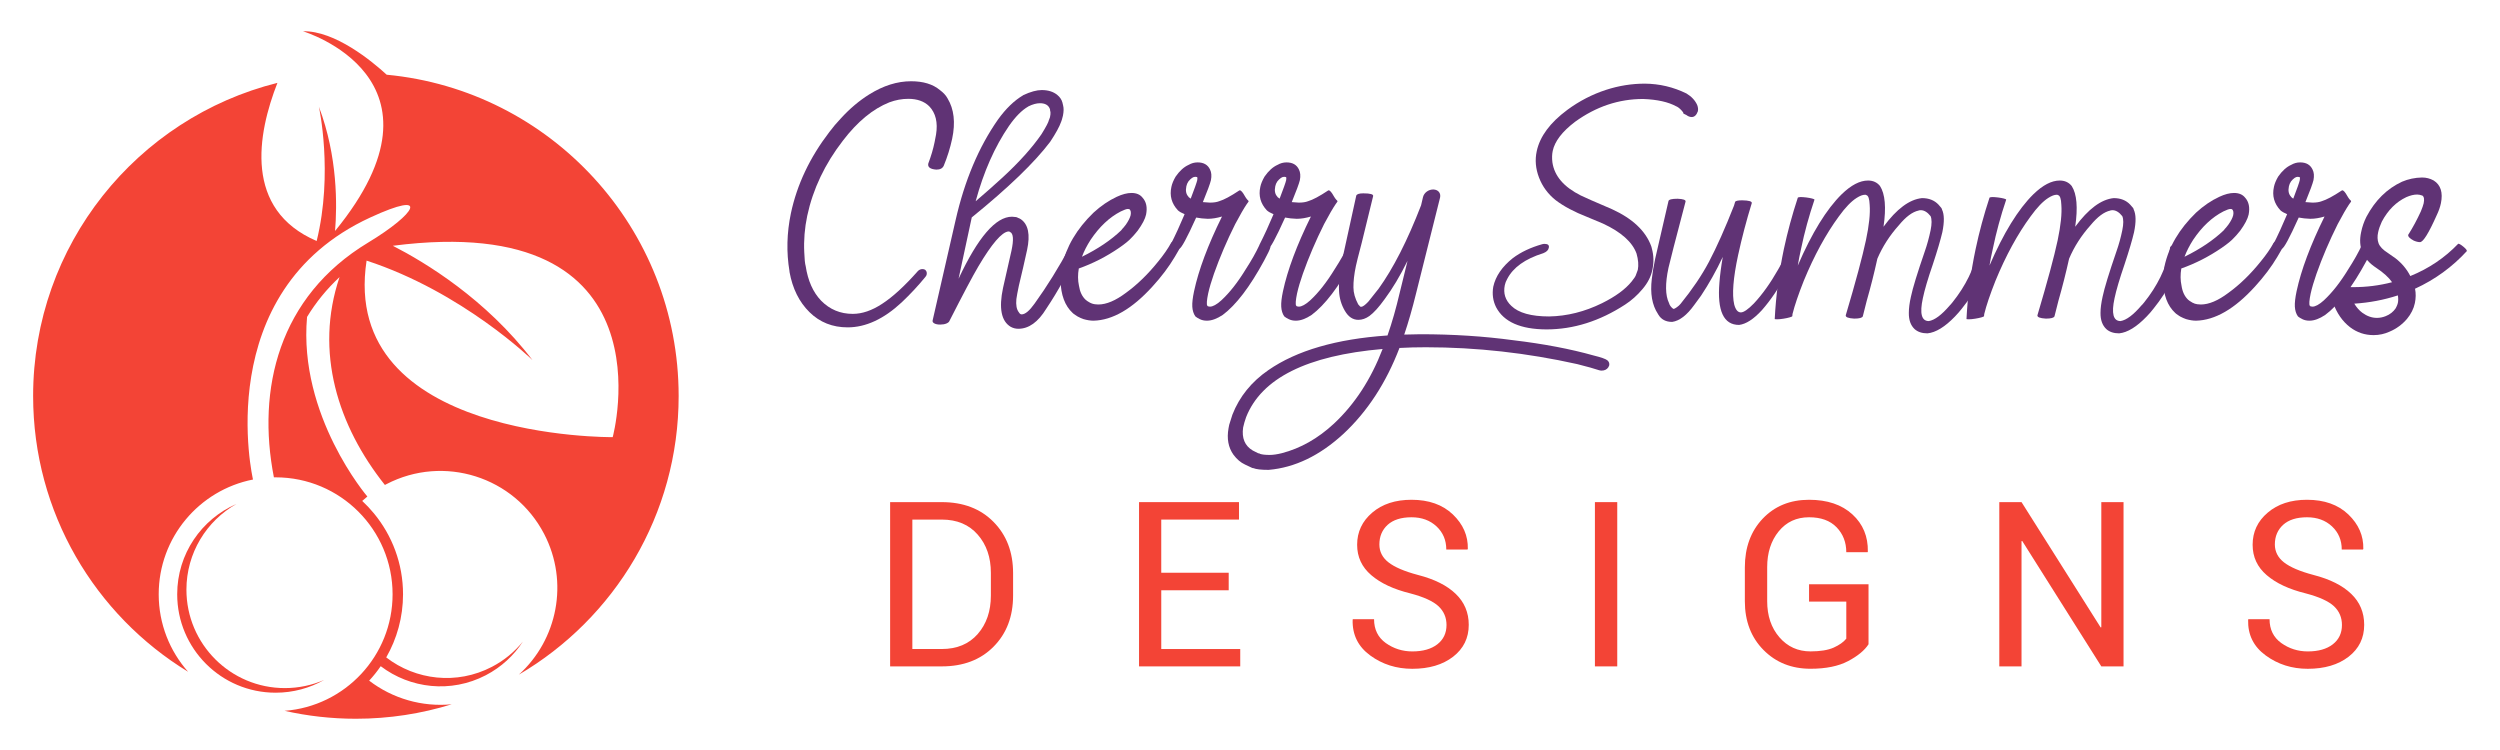 <?xml version="1.0" encoding="utf-8"?>
<!-- Generator: Adobe Illustrator 16.0.0, SVG Export Plug-In . SVG Version: 6.00 Build 0)  -->
<!DOCTYPE svg PUBLIC "-//W3C//DTD SVG 1.1//EN" "http://www.w3.org/Graphics/SVG/1.1/DTD/svg11.dtd">
<svg version="1.1" id="Calque_1" xmlns="http://www.w3.org/2000/svg" xmlns:xlink="http://www.w3.org/1999/xlink" x="0px" y="0px"
	 width="200px" height="60px" viewBox="0 0 200 60" enable-background="new 0 0 200 60" xml:space="preserve">
<g>
	<g>
		<g>
			<g>
				<path fill="#603375" d="M67.81,26.189c-1.208,0-2.226-0.404-3.05-1.216c-0.824-0.81-1.358-1.886-1.6-3.225
					c0-0.019,0-0.033,0-0.042c-0.255-1.518-0.218-3.064,0.111-4.638c0.487-2.296,1.512-4.465,3.078-6.508
					c0.271-0.365,0.581-0.731,0.927-1.097c0.712-0.778,1.467-1.413,2.263-1.91C70.665,6.851,71.778,6.5,72.886,6.5
					c0.973,0,1.743,0.234,2.304,0.703c0.281,0.207,0.486,0.43,0.618,0.675c0.515,0.852,0.638,1.925,0.366,3.217
					c-0.159,0.741-0.384,1.463-0.675,2.166c-0.095,0.206-0.291,0.309-0.589,0.309c-0.498-0.036-0.713-0.202-0.646-0.492
					c0.223-0.59,0.393-1.161,0.505-1.714l0.113-0.592c0.158-0.973-0.024-1.731-0.548-2.275c-0.404-0.394-0.961-0.591-1.673-0.591
					c-0.505,0-1.011,0.093-1.517,0.282c-1.314,0.523-2.551,1.545-3.711,3.063c-1.443,1.864-2.396,3.87-2.855,6.015
					c-0.207,0.984-0.285,1.96-0.237,2.925c0.02,0.533,0.056,0.898,0.113,1.097c0.179,1.171,0.59,2.094,1.236,2.767
					c0.693,0.704,1.537,1.055,2.53,1.055c0.749,0,1.532-0.266,2.347-0.802c0.853-0.552,1.807-1.428,2.866-2.626
					c0.104-0.104,0.225-0.156,0.366-0.156c0.085,0,0.155,0.02,0.211,0.056c0.111,0.094,0.154,0.217,0.126,0.366
					c-0.009,0.066-0.042,0.131-0.098,0.197c-0.572,0.703-1.205,1.382-1.897,2.038C70.707,25.52,69.264,26.189,67.81,26.189z"/>
				<path fill="#603375" d="M81.467,26.302c-0.216,0-0.416-0.051-0.605-0.153c-0.759-0.45-0.966-1.489-0.618-3.12
					c0.096-0.412,0.318-1.406,0.675-2.979c0.187-0.882,0.15-1.377-0.112-1.489c-0.02-0.03-0.066-0.043-0.141-0.043
					c-0.525,0.056-1.322,0.983-2.389,2.782c-0.47,0.797-1.241,2.253-2.319,4.372c-0.029,0.083-0.111,0.152-0.246,0.21
					c-0.136,0.056-0.302,0.085-0.499,0.085s-0.352-0.032-0.463-0.092c-0.113-0.061-0.16-0.138-0.141-0.233l1.841-8.037
					c0.721-3.167,1.852-5.848,3.388-8.039c0.627-0.871,1.296-1.52,2.008-1.94c0.011,0,0.015-0.004,0.015-0.015
					c0.581-0.27,1.073-0.406,1.475-0.406c0.516,0,0.933,0.13,1.251,0.394c0.207,0.168,0.343,0.37,0.407,0.604l0.056,0.24
					c0.056,0.206,0.052,0.477-0.015,0.814c-0.064,0.263-0.112,0.42-0.14,0.478c-0.14,0.401-0.436,0.942-0.884,1.615
					c-1.257,1.66-3.346,3.673-6.27,6.044l-1.055,4.906c1.548-3.31,2.972-4.963,4.274-4.963c0.272,0.011,0.425,0.039,0.463,0.086
					c0.085,0.027,0.164,0.064,0.238,0.111c0.6,0.412,0.77,1.232,0.506,2.46c-0.196,0.909-0.417,1.863-0.659,2.866
					c-0.104,0.497-0.17,0.854-0.198,1.069c-0.047,0.479,0.02,0.829,0.198,1.055c0.064,0.112,0.14,0.167,0.223,0.167
					c0.283,0,0.63-0.29,1.042-0.871c0.992-1.377,1.934-2.895,2.824-4.553c0.074-0.112,0.187-0.169,0.339-0.169
					c0.288,0.046,0.416,0.15,0.378,0.31l-0.028,0.056c-0.731,1.704-1.594,3.298-2.586,4.777
					C83.047,25.769,82.301,26.302,81.467,26.302z M78.053,16.098c0.739-0.627,1.462-1.264,2.163-1.91
					c1.33-1.227,2.365-2.381,3.107-3.458c0.366-0.589,0.561-0.965,0.589-1.124c0.011-0.027,0.019-0.052,0.029-0.07
					c0.017-0.066,0.036-0.117,0.056-0.153c0.038-0.17,0.051-0.302,0.042-0.396c-0.011-0.093-0.02-0.142-0.027-0.146
					c-0.011-0.004-0.013-0.021-0.009-0.049c0.007-0.027,0-0.051-0.013-0.07c-0.015-0.019-0.021-0.038-0.021-0.058
					c-0.124-0.271-0.381-0.406-0.773-0.406c-0.273,0-0.581,0.083-0.927,0.254c0,0.009-0.006,0.013-0.015,0.013
					c-0.506,0.291-1.016,0.806-1.533,1.547C79.579,11.737,78.69,13.748,78.053,16.098z"/>
				<path fill="#603375" d="M87.484,25.655c-0.244,0-0.51-0.042-0.801-0.125c-0.149-0.058-0.228-0.087-0.232-0.091
					c-0.004-0.007-0.044-0.023-0.118-0.059c-0.078-0.031-0.147-0.071-0.211-0.118c-0.065-0.047-0.136-0.094-0.213-0.141
					c-0.035-0.038-0.07-0.065-0.098-0.085c-0.618-0.572-0.941-1.438-0.969-2.6c0.008-0.412,0.046-0.788,0.113-1.124
					c0.335-1.564,1.179-2.998,2.529-4.302c0.591-0.542,1.209-0.964,1.855-1.265c0.44-0.205,0.833-0.308,1.18-0.308
					c0.395,0,0.689,0.125,0.886,0.378c0.3,0.33,0.394,0.778,0.281,1.35c-0.074,0.347-0.3,0.777-0.673,1.292
					c-0.246,0.301-0.409,0.489-0.494,0.563c-0.187,0.215-0.519,0.487-0.997,0.814c-1.012,0.694-2.085,1.243-3.218,1.645
					c-0.084,0.487-0.081,0.946,0.013,1.377c0.074,0.487,0.252,0.863,0.533,1.125c0.011,0,0.021,0.01,0.037,0.027
					c0.014,0.02,0.04,0.04,0.076,0.063c0.038,0.023,0.081,0.049,0.127,0.079c0.047,0.027,0.075,0.043,0.083,0.049
					c0.01,0.004,0.021,0.011,0.036,0.021c0.015,0.009,0.039,0.018,0.07,0.028c0.034,0.009,0.05,0.02,0.05,0.027
					c0.169,0.058,0.346,0.085,0.535,0.085c0.646,0,1.382-0.311,2.207-0.929c0.917-0.665,1.784-1.509,2.6-2.529
					c0.42-0.514,0.758-1.002,1.012-1.462c0.065-0.112,0.196-0.168,0.392-0.168c0.3,0.028,0.431,0.145,0.396,0.351
					c-0.03,0.141-0.189,0.446-0.479,0.914c-0.479,0.806-1.077,1.603-1.799,2.39C90.571,24.71,89.002,25.618,87.484,25.655z
					 M86.557,20.54c1.273-0.627,2.319-1.33,3.133-2.108c0.057-0.065,0.089-0.108,0.099-0.126c0.037-0.029,0.131-0.14,0.282-0.337
					c0.195-0.281,0.322-0.53,0.378-0.746c0.046-0.234,0.015-0.397-0.098-0.491l-0.128-0.015c-0.102,0-0.289,0.066-0.561,0.198
					c-0.91,0.467-1.715,1.228-2.417,2.275C86.955,19.641,86.725,20.089,86.557,20.54z"/>
				<path fill="#603375" d="M96.55,25.655c-0.214,0-0.403-0.042-0.57-0.125c-0.163-0.085-0.259-0.143-0.286-0.17
					c-0.028-0.028-0.052-0.047-0.071-0.056c-0.14-0.206-0.22-0.461-0.239-0.767c-0.018-0.305,0.03-0.719,0.142-1.243
					c0.365-1.705,1.109-3.696,2.234-5.973c-0.404,0.121-0.782,0.183-1.139,0.183c-0.328-0.011-0.637-0.042-0.927-0.1
					c-0.75,1.66-1.199,2.488-1.35,2.488c-0.103,0-0.214-0.02-0.337-0.057c-0.122-0.036-0.213-0.083-0.274-0.141
					c-0.06-0.056-0.085-0.103-0.076-0.14c0.374-0.74,0.746-1.546,1.111-2.417c-0.245-0.104-0.423-0.207-0.535-0.311
					c-0.506-0.542-0.679-1.171-0.52-1.883c0.047-0.233,0.157-0.506,0.337-0.814c0.318-0.459,0.664-0.773,1.041-0.941
					c0.224-0.131,0.463-0.197,0.716-0.197c0.487,0,0.82,0.191,0.998,0.576c0.112,0.226,0.135,0.505,0.07,0.844
					c-0.065,0.28-0.281,0.866-0.646,1.757c0.178,0.018,0.365,0.032,0.563,0.041c0.299,0,0.548-0.036,0.744-0.113
					c0.375-0.11,0.909-0.396,1.602-0.856l0.043-0.015c0.102,0,0.238,0.155,0.408,0.465c0.063,0.113,0.125,0.2,0.183,0.267
					c0.009,0,0.013,0.006,0.013,0.015c0.075,0.056,0.108,0.108,0.1,0.155l-0.1,0.14c-0.009,0.02-0.023,0.037-0.042,0.056
					c-0.235,0.347-0.543,0.882-0.927,1.603c-0.666,1.331-1.233,2.656-1.701,3.979c-0.206,0.589-0.361,1.114-0.463,1.573
					c-0.113,0.544-0.135,0.871-0.07,0.983c0.036,0,0.051,0.016,0.041,0.043l0.17,0.027c0.233,0,0.533-0.164,0.898-0.491
					c0.675-0.618,1.339-1.466,1.996-2.544c0.431-0.665,0.788-1.298,1.067-1.897c0.03-0.056,0.127-0.085,0.296-0.085
					c0.065,0,0.136,0.011,0.212,0.029c0.27,0.056,0.394,0.141,0.365,0.253c-0.029,0.141-0.197,0.496-0.506,1.067
					c-1.134,2.089-2.234,3.532-3.302,4.329C97.355,25.501,96.935,25.655,96.55,25.655z M95.258,15.888
					c0.309-0.806,0.482-1.297,0.521-1.475c0.027-0.151,0.02-0.232-0.021-0.247c-0.043-0.013-0.091-0.021-0.148-0.021
					c-0.16,0-0.337,0.123-0.535,0.366c-0.084,0.123-0.14,0.252-0.167,0.393c-0.076,0.357-0.02,0.634,0.167,0.829
					c0.009,0.039,0.029,0.058,0.057,0.058C95.16,15.828,95.202,15.86,95.258,15.888z"/>
				<path fill="#603375" d="M103.664,25.655c-0.214,0-0.403-0.042-0.568-0.125c-0.166-0.085-0.262-0.143-0.289-0.17
					c-0.028-0.028-0.051-0.047-0.071-0.056c-0.14-0.206-0.22-0.461-0.237-0.767c-0.02-0.305,0.028-0.719,0.14-1.243
					c0.366-1.705,1.109-3.696,2.234-5.973c-0.402,0.121-0.782,0.183-1.137,0.183c-0.329-0.011-0.638-0.042-0.928-0.1
					c-0.75,1.66-1.199,2.488-1.35,2.488c-0.102,0-0.214-0.02-0.335-0.057c-0.124-0.036-0.215-0.083-0.274-0.141
					c-0.062-0.056-0.087-0.103-0.079-0.14c0.377-0.74,0.747-1.546,1.112-2.417c-0.246-0.104-0.424-0.207-0.535-0.311
					c-0.506-0.542-0.679-1.171-0.52-1.883c0.047-0.233,0.159-0.506,0.336-0.814c0.318-0.459,0.665-0.773,1.041-0.941
					c0.226-0.131,0.463-0.197,0.716-0.197c0.487,0,0.821,0.191,0.998,0.576c0.112,0.226,0.135,0.505,0.072,0.844
					c-0.067,0.28-0.283,0.866-0.649,1.757c0.179,0.018,0.366,0.032,0.563,0.041c0.299,0,0.548-0.036,0.744-0.113
					c0.375-0.11,0.91-0.396,1.602-0.856l0.043-0.015c0.101,0,0.237,0.155,0.408,0.465c0.065,0.113,0.125,0.2,0.183,0.267
					c0.008,0,0.013,0.006,0.013,0.015c0.077,0.056,0.109,0.108,0.1,0.155l-0.1,0.14c-0.008,0.02-0.023,0.037-0.04,0.056
					c-0.237,0.347-0.545,0.882-0.929,1.603c-0.666,1.331-1.233,2.656-1.701,3.979c-0.207,0.589-0.361,1.114-0.463,1.573
					c-0.113,0.544-0.135,0.871-0.07,0.983c0.035,0,0.05,0.016,0.042,0.043l0.168,0.027c0.233,0,0.533-0.164,0.899-0.491
					c0.674-0.618,1.338-1.466,1.996-2.544c0.431-0.665,0.787-1.298,1.069-1.897c0.028-0.056,0.125-0.085,0.293-0.085
					c0.066,0,0.137,0.011,0.213,0.029c0.271,0.056,0.394,0.141,0.365,0.253c-0.03,0.141-0.198,0.496-0.505,1.067
					c-1.136,2.089-2.237,3.532-3.303,4.329C104.471,25.501,104.048,25.655,103.664,25.655z M102.371,15.888
					c0.311-0.806,0.483-1.297,0.522-1.475c0.026-0.151,0.02-0.232-0.022-0.247c-0.043-0.013-0.091-0.021-0.148-0.021
					c-0.16,0-0.337,0.123-0.535,0.366c-0.084,0.123-0.14,0.252-0.167,0.393c-0.076,0.357-0.02,0.634,0.167,0.829
					c0.009,0.039,0.028,0.058,0.058,0.058C102.273,15.828,102.316,15.86,102.371,15.888z"/>
				<path fill="#603375" d="M101.489,37.59c-0.591,0-0.999-0.047-1.224-0.14c-0.047,0-0.081-0.01-0.104-0.023
					c-0.024-0.013-0.208-0.102-0.557-0.262c-0.347-0.158-0.655-0.422-0.927-0.787c-0.413-0.579-0.543-1.288-0.394-2.121
					c0.028-0.109,0.047-0.204,0.055-0.281l0.254-0.802c0.562-1.441,1.523-2.631,2.881-3.567c2.258-1.564,5.435-2.489,9.528-2.77
					c0.366-1.05,0.689-2.185,0.972-3.402l0.631-2.571c-0.591,1.199-1.203,2.225-1.84,3.077c-0.459,0.638-0.864,1.084-1.21,1.337
					c-0.29,0.206-0.584,0.309-0.883,0.309c-0.443,0-0.802-0.24-1.084-0.726c-0.281-0.481-0.437-1.009-0.463-1.578
					c-0.037-0.695,0.057-1.571,0.28-2.63l1.097-5.003c0.046-0.121,0.233-0.183,0.563-0.183c0.561,0,0.825,0.075,0.787,0.225
					l-0.914,3.739c-0.272,1.031-0.425,1.643-0.463,1.841c-0.141,0.665-0.206,1.241-0.198,1.728c0,0.423,0.128,0.872,0.381,1.35
					c0.019,0.009,0.032,0.023,0.042,0.043c0.075,0.103,0.136,0.154,0.183,0.154c0.132,0,0.328-0.14,0.591-0.423
					c0.064-0.074,0.336-0.416,0.814-1.024c1.171-1.622,2.306-3.847,3.4-6.676l0.155-0.661c0.047-0.178,0.149-0.322,0.302-0.436
					c0.155-0.112,0.332-0.17,0.527-0.17c0.197,0.011,0.345,0.077,0.445,0.198c0.096,0.121,0.127,0.271,0.091,0.45l-1.926,7.688
					c-0.291,1.189-0.606,2.28-0.941,3.273l1.292-0.028c2.603,0,5.082,0.16,7.434,0.479c2.427,0.29,4.566,0.698,6.425,1.221
					c0.608,0.149,0.976,0.279,1.103,0.389c0.124,0.106,0.172,0.24,0.146,0.398c-0.022,0.046-0.042,0.098-0.072,0.157
					c-0.119,0.179-0.303,0.267-0.548,0.267c-0.072,0-0.148-0.017-0.226-0.042c-0.296-0.105-0.871-0.264-1.714-0.479
					c-4.027-0.897-8.066-1.348-12.113-1.348c-0.723,0-1.425,0.017-2.108,0.056c-1.069,2.792-2.563,5.082-4.482,6.871
					C105.583,36.45,103.587,37.411,101.489,37.59z M101.572,36.395c0.272,0,0.596-0.047,0.972-0.14
					c1.498-0.388,2.89-1.175,4.171-2.363c1.66-1.548,2.957-3.536,3.894-5.973c-6.053,0.523-9.692,2.343-10.92,5.454
					c-0.102,0.288-0.183,0.566-0.239,0.828c-0.122,0.85,0.137,1.467,0.772,1.841l0.422,0.213c0.028,0,0.056,0.006,0.083,0.019
					c0.03,0.015,0.051,0.021,0.064,0.021c0.014,0,0.02,0.008,0.02,0.017C100.973,36.364,101.226,36.395,101.572,36.395z"/>
				<path fill="#603375" d="M123.711,26.353c-2.066-0.009-3.406-0.601-4.021-1.772c-0.254-0.505-0.328-1.053-0.229-1.643
					c0.186-0.844,0.709-1.606,1.568-2.29c0.641-0.481,1.426-0.852,2.354-1.114c0.06-0.017,0.118-0.024,0.178-0.024
					c0.277,0,0.391,0.106,0.342,0.315c-0.033,0.186-0.181,0.329-0.444,0.432c-1.45,0.453-2.412,1.141-2.883,2.063
					c-0.093,0.16-0.156,0.323-0.191,0.491c-0.136,0.649,0.038,1.202,0.52,1.658c0.581,0.564,1.59,0.847,3.024,0.847
					c1.433-0.025,2.846-0.378,4.236-1.062c1.073-0.531,1.86-1.108,2.367-1.733c0.208-0.254,0.327-0.438,0.355-0.558
					c0.008-0.007,0.054-0.134,0.139-0.378c0.072-0.373,0.038-0.807-0.104-1.304c-0.336-0.919-1.228-1.717-2.681-2.393l-1.268-0.531
					c-1.033-0.403-1.875-0.851-2.516-1.34c-0.615-0.488-1.059-1.091-1.333-1.804c-0.274-0.711-0.337-1.418-0.185-2.118
					c0.254-1.182,1.067-2.282,2.444-3.302c0.961-0.709,1.995-1.243,3.107-1.606c1.012-0.328,2.048-0.495,3.101-0.495
					c1.162,0.01,2.275,0.271,3.325,0.786c0.405,0.244,0.695,0.554,0.861,0.924c0.07,0.186,0.086,0.353,0.051,0.506
					c-0.108,0.303-0.275,0.456-0.491,0.456c-0.146,0-0.288-0.057-0.433-0.165c-0.107-0.06-0.172-0.089-0.183-0.089
					s-0.017-0.003-0.017-0.014h-0.027c-0.009-0.017-0.012-0.036-0.012-0.063c-0.017-0.024-0.027-0.046-0.027-0.062
					c-0.158-0.202-0.313-0.346-0.467-0.431c-0.008,0-0.017-0.003-0.022-0.014c-0.013-0.008-0.024-0.012-0.039-0.012
					c-0.642-0.355-1.527-0.552-2.658-0.595c-1.95,0-3.76,0.606-5.44,1.82c-1.034,0.784-1.633,1.564-1.796,2.341
					c-0.058,0.278-0.065,0.584-0.023,0.912c0.158,1.087,0.916,1.97,2.264,2.644c0.27,0.136,1.104,0.502,2.506,1.101
					c1.641,0.751,2.688,1.738,3.136,2.96c0.015,0.043,0.029,0.081,0.033,0.114c0.003,0.034,0.01,0.06,0.018,0.077
					c0.15,0.548,0.165,1.116,0.037,1.707c-0.106,0.531-0.372,1.045-0.789,1.536c-0.417,0.495-0.878,0.906-1.383,1.234
					C127.978,25.691,125.878,26.353,123.711,26.353z"/>
				<path fill="#603375" d="M139.127,25.994c-1.238,0-1.76-1.125-1.573-3.374c0.046-0.618,0.136-1.307,0.268-2.065
					c-0.535,1.133-1.118,2.168-1.742,3.105c-0.225,0.318-0.404,0.563-0.536,0.731c-0.591,0.824-1.182,1.279-1.772,1.362
					c-0.506,0-0.876-0.196-1.109-0.589c-0.009-0.02-0.018-0.034-0.024-0.043c-0.473-0.712-0.635-1.649-0.494-2.812
					c0.046-0.431,0.136-0.965,0.268-1.603c0.055-0.215,0.412-1.756,1.066-4.623c0.03-0.121,0.272-0.183,0.731-0.183
					c0.451,0.019,0.659,0.094,0.635,0.226c-0.81,3.073-1.264,4.84-1.366,5.298c-0.271,1.265-0.259,2.206,0.043,2.825
					c0.047,0.168,0.152,0.318,0.323,0.448l0.056,0.015c0.037,0,0.12-0.044,0.248-0.134c0.124-0.089,0.228-0.18,0.3-0.274
					c0.927-1.143,1.683-2.257,2.261-3.345c0.63-1.198,1.302-2.702,2.011-4.51c0.03-0.104,0.06-0.2,0.085-0.289
					c0.03-0.09,0.222-0.134,0.579-0.134c0.53,0.01,0.786,0.085,0.757,0.225c-0.431,1.397-0.796,2.788-1.097,4.175
					c-0.392,1.827-0.494,3.139-0.308,3.936c0.111,0.421,0.29,0.631,0.532,0.631c0.226,0,0.574-0.237,1.042-0.716
					c0.675-0.721,1.322-1.626,1.938-2.712c0.386-0.656,0.704-1.312,0.955-1.968c0.039-0.085,0.162-0.128,0.366-0.128
					c0.255,0.02,0.365,0.086,0.336,0.198c-0.204,0.646-0.515,1.364-0.927,2.15c-0.654,1.209-1.331,2.206-2.023,2.992
					C140.291,25.534,139.679,25.928,139.127,25.994z"/>
				<path fill="#603375" d="M154.197,26.668c-0.433,0-0.773-0.113-1.027-0.339c-0.319-0.299-0.472-0.734-0.463-1.305
					c0-0.365,0.055-0.797,0.169-1.295c0.14-0.673,0.509-1.883,1.11-3.625c0.187-0.533,0.339-1.097,0.463-1.686
					c0.102-0.508,0.102-0.882,0-1.125c-0.252-0.318-0.516-0.478-0.788-0.478l-0.14,0.013l-0.029,0.015
					c-0.498,0.103-1.025,0.498-1.586,1.18c-0.731,0.816-1.305,1.706-1.717,2.672c-0.251,1.144-0.536,2.271-0.855,3.386l-0.309,1.224
					c-0.048,0.121-0.276,0.184-0.69,0.184c-0.479-0.028-0.7-0.117-0.674-0.269c0.798-2.688,1.334-4.688,1.614-6.002
					c0.256-1.198,0.354-2.145,0.298-2.837c-0.021-0.479-0.106-0.736-0.268-0.773c-0.018-0.02-0.051-0.028-0.099-0.028
					c-0.187,0-0.411,0.083-0.675,0.253c-0.43,0.272-0.906,0.764-1.42,1.476c-1.038,1.415-1.977,3.135-2.81,5.158
					c-0.43,1.086-0.731,1.972-0.901,2.656l-0.013,0.168c-0.009,0.027-0.081,0.062-0.213,0.098c-0.128,0.038-0.295,0.074-0.495,0.106
					c-0.204,0.032-0.368,0.049-0.5,0.049c-0.131,0-0.2-0.009-0.2-0.027c0.094-1.864,0.342-3.729,0.731-5.594
					c0.293-1.369,0.663-2.735,1.113-4.104c0.009-0.027,0.077-0.046,0.209-0.056c0.133,0,0.289,0.012,0.48,0.034
					c0.187,0.024,0.34,0.054,0.463,0.086c0.119,0.031,0.183,0.063,0.183,0.091c-0.44,1.303-0.799,2.609-1.071,3.921
					c-0.102,0.449-0.189,0.899-0.264,1.35c1.123-2.605,2.296-4.507,3.512-5.706c0.753-0.73,1.453-1.097,2.108-1.097
					c0.404,0,0.722,0.146,0.956,0.436c0.412,0.638,0.507,1.724,0.282,3.261c1.048-1.424,2.073-2.188,3.077-2.291
					c0.552,0,0.993,0.174,1.321,0.521c0.196,0.206,0.289,0.337,0.281,0.393c0.188,0.386,0.195,0.989,0.028,1.813
					c-0.152,0.638-0.403,1.494-0.76,2.571c-0.404,1.171-0.668,2.076-0.8,2.714c-0.264,1.218-0.106,1.825,0.477,1.825
					c0.468-0.074,1.032-0.495,1.688-1.264c0.025-0.019,0.05-0.042,0.068-0.07c0.021-0.028,0.066-0.085,0.14-0.168
					c1.05-1.312,1.731-2.699,2.04-4.161l0.026-0.224c0.021-0.066,0.087-0.13,0.205-0.19c0.115-0.061,0.262-0.092,0.428-0.092
					c0.106,0,0.2,0.021,0.281,0.064c0.085,0.042,0.122,0.104,0.114,0.182c-0.009,0.081-0.025,0.157-0.043,0.232
					c-0.348,1.657-1.114,3.224-2.304,4.694c-0.152,0.196-0.335,0.408-0.549,0.631C155.596,26.153,154.861,26.602,154.197,26.668z"/>
				<path fill="#603375" d="M169.532,26.668c-0.43,0-0.773-0.113-1.023-0.339c-0.319-0.299-0.477-0.734-0.468-1.305
					c0-0.365,0.059-0.797,0.169-1.295c0.14-0.673,0.51-1.883,1.109-3.625c0.188-0.533,0.345-1.097,0.465-1.686
					c0.104-0.508,0.104-0.882,0-1.125c-0.252-0.318-0.516-0.478-0.788-0.478l-0.14,0.013l-0.025,0.015
					c-0.498,0.103-1.029,0.498-1.591,1.18c-0.73,0.816-1.301,1.706-1.712,2.672c-0.255,1.144-0.54,2.271-0.859,3.386l-0.31,1.224
					c-0.048,0.121-0.276,0.184-0.689,0.184c-0.476-0.028-0.701-0.117-0.675-0.269c0.799-2.688,1.339-4.688,1.619-6.002
					c0.25-1.198,0.349-2.145,0.293-2.837c-0.017-0.479-0.106-0.736-0.267-0.773c-0.018-0.02-0.053-0.028-0.099-0.028
					c-0.188,0-0.413,0.083-0.676,0.253c-0.43,0.272-0.901,0.764-1.415,1.476c-1.042,1.415-1.981,3.135-2.814,5.158
					c-0.43,1.086-0.73,1.972-0.897,2.656l-0.017,0.168c-0.008,0.027-0.076,0.062-0.209,0.098c-0.131,0.038-0.298,0.074-0.499,0.106
					c-0.203,0.032-0.367,0.049-0.5,0.049c-0.13,0-0.195-0.009-0.195-0.027c0.094-1.864,0.336-3.729,0.731-5.594
					c0.289-1.369,0.658-2.735,1.109-4.104c0.008-0.027,0.08-0.046,0.209-0.056c0.132,0,0.294,0.012,0.479,0.034
					c0.188,0.024,0.341,0.054,0.464,0.086c0.123,0.031,0.183,0.063,0.183,0.091c-0.441,1.303-0.795,2.609-1.067,3.921
					c-0.105,0.449-0.194,0.899-0.268,1.35c1.123-2.605,2.295-4.507,3.512-5.706c0.752-0.73,1.453-1.097,2.108-1.097
					c0.403,0,0.722,0.146,0.956,0.436c0.412,0.638,0.505,1.724,0.281,3.261c1.049-1.424,2.078-2.188,3.077-2.291
					c0.553,0,0.994,0.174,1.321,0.521c0.201,0.206,0.293,0.337,0.282,0.393c0.187,0.386,0.199,0.989,0.028,1.813
					c-0.148,0.638-0.403,1.494-0.76,2.571c-0.4,1.171-0.668,2.076-0.801,2.714c-0.264,1.218-0.102,1.825,0.478,1.825
					c0.471-0.074,1.032-0.495,1.687-1.264c0.029-0.019,0.051-0.042,0.072-0.07c0.018-0.028,0.063-0.085,0.14-0.168
					c1.051-1.312,1.727-2.699,2.036-4.161l0.03-0.224c0.018-0.066,0.088-0.13,0.202-0.19c0.118-0.061,0.262-0.092,0.432-0.092
					c0.102,0,0.195,0.021,0.28,0.064c0.085,0.042,0.119,0.104,0.11,0.182c-0.007,0.081-0.021,0.157-0.043,0.232
					c-0.344,1.657-1.113,3.224-2.304,4.694c-0.148,0.196-0.331,0.408-0.548,0.631C170.931,26.153,170.196,26.602,169.532,26.668z"/>
				<path fill="#603375" d="M175.687,25.655c-0.241,0-0.509-0.042-0.798-0.125c-0.153-0.058-0.228-0.087-0.231-0.091
					c-0.004-0.007-0.045-0.023-0.122-0.059c-0.076-0.031-0.145-0.071-0.213-0.118c-0.063-0.047-0.135-0.094-0.207-0.141
					c-0.039-0.038-0.073-0.065-0.098-0.085c-0.622-0.572-0.944-1.438-0.97-2.6c0.009-0.412,0.047-0.788,0.11-1.124
					c0.335-1.564,1.182-2.998,2.528-4.302c0.592-0.542,1.208-0.964,1.858-1.265c0.438-0.205,0.833-0.308,1.177-0.308
					c0.396,0,0.689,0.125,0.89,0.378c0.297,0.33,0.39,0.778,0.28,1.35c-0.077,0.347-0.302,0.777-0.676,1.292
					c-0.243,0.301-0.409,0.489-0.494,0.563c-0.187,0.215-0.517,0.487-0.994,0.814c-1.017,0.694-2.087,1.243-3.223,1.645
					c-0.08,0.487-0.075,0.946,0.018,1.377c0.072,0.487,0.251,0.863,0.531,1.125c0.013,0,0.023,0.01,0.036,0.027
					c0.013,0.02,0.04,0.04,0.079,0.063s0.081,0.049,0.128,0.079c0.046,0.027,0.071,0.043,0.08,0.049
					c0.014,0.004,0.024,0.011,0.036,0.021c0.013,0.009,0.038,0.018,0.073,0.028c0.028,0.009,0.048,0.02,0.048,0.027
					c0.165,0.058,0.344,0.085,0.531,0.085c0.646,0,1.385-0.311,2.206-0.929c0.918-0.665,1.786-1.509,2.602-2.529
					c0.421-0.514,0.762-1.002,1.012-1.462c0.068-0.112,0.199-0.168,0.396-0.168c0.296,0.028,0.429,0.145,0.39,0.351
					c-0.024,0.141-0.188,0.446-0.477,0.914c-0.476,0.806-1.079,1.603-1.797,2.39C178.774,24.71,177.206,25.618,175.687,25.655z
					 M174.761,20.54c1.274-0.627,2.316-1.33,3.132-2.108c0.057-0.065,0.09-0.108,0.099-0.126c0.038-0.029,0.132-0.14,0.28-0.337
					c0.2-0.281,0.328-0.53,0.383-0.746c0.047-0.234,0.013-0.397-0.098-0.491l-0.127-0.015c-0.102,0-0.289,0.066-0.562,0.198
					c-0.91,0.467-1.718,1.228-2.419,2.275C175.161,19.641,174.932,20.089,174.761,20.54z"/>
				<path fill="#603375" d="M184.756,25.655c-0.217,0-0.406-0.042-0.572-0.125c-0.161-0.085-0.257-0.143-0.287-0.17
					c-0.029-0.028-0.05-0.047-0.068-0.056c-0.144-0.206-0.221-0.461-0.241-0.767c-0.017-0.305,0.029-0.719,0.14-1.243
					c0.365-1.705,1.113-3.696,2.236-5.973c-0.404,0.121-0.781,0.183-1.14,0.183c-0.326-0.011-0.638-0.042-0.927-0.1
					c-0.748,1.66-1.198,2.488-1.347,2.488c-0.106,0-0.218-0.02-0.34-0.057c-0.119-0.036-0.211-0.083-0.274-0.141
					c-0.061-0.056-0.087-0.103-0.074-0.14c0.373-0.74,0.743-1.546,1.108-2.417c-0.242-0.104-0.42-0.207-0.535-0.311
					c-0.506-0.542-0.68-1.171-0.519-1.883c0.047-0.233,0.157-0.506,0.336-0.814c0.319-0.459,0.668-0.773,1.042-0.941
					c0.226-0.131,0.463-0.197,0.716-0.197c0.487,0,0.817,0.191,0.996,0.576c0.115,0.226,0.137,0.505,0.073,0.844
					c-0.068,0.28-0.28,0.866-0.646,1.757c0.178,0.018,0.365,0.032,0.56,0.041c0.3,0,0.549-0.036,0.744-0.113
					c0.374-0.11,0.909-0.396,1.604-0.856l0.042-0.015c0.102,0,0.238,0.155,0.408,0.465c0.063,0.113,0.127,0.2,0.183,0.267
					c0.009,0,0.013,0.006,0.013,0.015c0.077,0.056,0.11,0.108,0.098,0.155l-0.098,0.14c-0.009,0.02-0.022,0.037-0.043,0.056
					c-0.233,0.347-0.544,0.882-0.926,1.603c-0.664,1.331-1.233,2.656-1.7,3.979c-0.205,0.589-0.361,1.114-0.464,1.573
					c-0.115,0.544-0.137,0.871-0.072,0.983c0.038,0,0.051,0.016,0.042,0.043l0.17,0.027c0.234,0,0.536-0.164,0.901-0.491
					c0.672-0.618,1.34-1.466,1.994-2.544c0.429-0.665,0.786-1.298,1.066-1.897c0.03-0.056,0.128-0.085,0.297-0.085
					c0.064,0,0.136,0.011,0.21,0.029c0.271,0.056,0.395,0.141,0.365,0.253c-0.026,0.141-0.195,0.496-0.507,1.067
					c-1.13,2.089-2.231,3.532-3.303,4.329C185.559,25.501,185.139,25.655,184.756,25.655z M183.463,15.888
					c0.307-0.806,0.481-1.297,0.519-1.475c0.028-0.151,0.02-0.232-0.022-0.247c-0.039-0.013-0.092-0.021-0.147-0.021
					c-0.156,0-0.335,0.123-0.531,0.366c-0.084,0.123-0.14,0.252-0.169,0.393c-0.077,0.357-0.02,0.634,0.169,0.829
					c0.009,0.039,0.026,0.058,0.057,0.058C183.362,15.828,183.405,15.86,183.463,15.888z"/>
				<path fill="#603375" d="M189.889,26.809c-0.706,0-1.331-0.211-1.884-0.632c-0.611-0.471-1.065-1.125-1.363-1.969v-0.055
					c0.038-0.143,0.204-0.292,0.507-0.451c0.121-0.479,0.219-0.73,0.292-0.759c0.271,0.02,0.548,0.028,0.829,0.028
					c1.061,0,2.091-0.132,3.096-0.394c-0.257-0.374-0.676-0.759-1.269-1.152c-1.066-0.694-1.471-1.645-1.206-2.854
					c0.084-0.421,0.225-0.829,0.422-1.223c0.699-1.321,1.652-2.257,2.851-2.812c0.506-0.215,1.041-0.327,1.603-0.336
					c0.327,0,0.638,0.079,0.927,0.238c0.564,0.356,0.756,0.965,0.578,1.827c-0.064,0.309-0.179,0.628-0.336,0.955
					c-0.639,1.435-1.084,2.15-1.335,2.15c-0.152,0-0.318-0.042-0.508-0.125c-0.317-0.17-0.465-0.323-0.436-0.466l0.029-0.04
					c0.345-0.544,0.672-1.154,0.982-1.827c0.113-0.272,0.187-0.488,0.226-0.647c0.063-0.318,0.033-0.524-0.099-0.618
					c-0.161-0.058-0.302-0.085-0.421-0.085c-0.264,0-0.552,0.07-0.871,0.21c-0.815,0.386-1.467,1.038-1.955,1.956
					c-0.14,0.3-0.237,0.58-0.294,0.842c-0.076,0.329-0.065,0.627,0.032,0.893c0.102,0.268,0.351,0.527,0.754,0.78
					c0.196,0.131,0.396,0.271,0.604,0.423c0.506,0.393,0.901,0.865,1.182,1.417c1.479-0.599,2.758-1.46,3.834-2.585
					c0.086,0,0.223,0.08,0.414,0.239c0.194,0.159,0.286,0.276,0.274,0.35c-1.169,1.275-2.551,2.279-4.145,3.01
					c0.077,0.374,0.068,0.759-0.013,1.152c-0.094,0.448-0.306,0.871-0.632,1.265c-0.388,0.45-0.847,0.786-1.378,1.012
					C190.77,26.715,190.336,26.809,189.889,26.809z M190.153,25.431c0.237,0,0.472-0.047,0.705-0.141
					c0.336-0.132,0.604-0.342,0.8-0.631c0.038-0.076,0.065-0.13,0.078-0.162c0.013-0.034,0.032-0.074,0.05-0.12
					c0.017-0.047,0.033-0.095,0.043-0.142c0.037-0.187,0.037-0.388,0-0.604c-1.127,0.366-2.288,0.586-3.486,0.661
					c0.187,0.309,0.403,0.553,0.646,0.731C189.362,25.295,189.752,25.431,190.153,25.431z"/>
			</g>
		</g>
		<g>
			<path fill="#F34436" d="M71.21,53.311V40.17h4.133c1.716,0,3.096,0.525,4.138,1.581c1.045,1.059,1.566,2.423,1.566,4.099v1.795
				c0,1.675-0.521,3.04-1.566,4.092c-1.042,1.052-2.422,1.574-4.138,1.574H71.21z M72.988,41.566v10.355h2.355
				c1.216,0,2.175-0.402,2.875-1.2c0.701-0.802,1.052-1.828,1.052-3.077v-1.817c0-1.238-0.351-2.258-1.052-3.057
				c-0.7-0.803-1.659-1.204-2.875-1.204H72.988z"/>
			<path fill="#F34436" d="M98.297,47.222h-5.396v4.7h6.318v1.389h-8.096V40.17h7.996v1.396h-6.219v4.253h5.396V47.222z"/>
			<path fill="#F34436" d="M115.721,49.999c0-0.596-0.214-1.097-0.641-1.5c-0.429-0.4-1.18-0.745-2.256-1.028
				c-1.338-0.329-2.379-0.817-3.129-1.463c-0.747-0.643-1.124-1.448-1.124-2.428c0-1.027,0.404-1.886,1.209-2.571
				c0.806-0.688,1.854-1.027,3.142-1.027c1.383,0,2.485,0.39,3.309,1.175c0.82,0.788,1.219,1.704,1.195,2.75l-0.027,0.058h-1.696
				c0-0.751-0.261-1.366-0.782-1.854c-0.521-0.485-1.187-0.729-1.999-0.729c-0.83,0-1.467,0.203-1.908,0.602
				c-0.442,0.403-0.664,0.931-0.664,1.573c0,0.57,0.241,1.05,0.727,1.43c0.485,0.381,1.271,0.721,2.359,1.009
				c1.325,0.34,2.332,0.845,3.024,1.516c0.691,0.664,1.04,1.49,1.04,2.474c0,1.058-0.42,1.906-1.252,2.552
				c-0.834,0.643-1.921,0.966-3.263,0.966c-1.271,0-2.39-0.353-3.363-1.064c-0.971-0.707-1.443-1.66-1.41-2.852l0.016-0.054h1.697
				c0,0.824,0.314,1.46,0.938,1.91c0.627,0.444,1.333,0.67,2.122,0.67c0.842,0,1.509-0.188,2-0.567
				C115.475,51.165,115.721,50.648,115.721,49.999z"/>
			<path fill="#F34436" d="M129.38,53.311h-1.787V40.17h1.787V53.311z"/>
			<path fill="#F34436" d="M149.481,51.543c-0.313,0.485-0.857,0.936-1.631,1.344c-0.774,0.409-1.775,0.613-3.007,0.613
				c-1.517,0-2.773-0.499-3.766-1.505c-0.992-1.005-1.489-2.308-1.489-3.898V45.39c0-1.596,0.479-2.895,1.432-3.901
				c0.959-1.004,2.193-1.507,3.703-1.507c1.462,0,2.617,0.388,3.468,1.168c0.848,0.777,1.259,1.771,1.236,2.973l-0.019,0.054h-1.705
				c0-0.797-0.263-1.465-0.778-1.997c-0.516-0.533-1.249-0.799-2.202-0.799c-1.004,0-1.812,0.374-2.428,1.128
				c-0.612,0.75-0.92,1.705-0.92,2.859v2.729c0,1.165,0.324,2.126,0.974,2.882c0.653,0.756,1.483,1.132,2.494,1.132
				c0.776,0,1.39-0.101,1.846-0.301c0.453-0.204,0.791-0.44,1.015-0.718v-2.963h-2.98v-1.39h4.758V51.543z"/>
			<path fill="#F34436" d="M169.883,53.311h-1.778l-6.329-10.035l-0.054,0.017v10.019h-1.778V40.17h1.778l6.329,10.025l0.054-0.016
				V40.17h1.778V53.311z"/>
			<path fill="#F34436" d="M187.356,49.999c0-0.596-0.211-1.097-0.637-1.5c-0.43-0.4-1.18-0.745-2.26-1.028
				c-1.335-0.329-2.381-0.817-3.127-1.463c-0.748-0.643-1.122-1.448-1.122-2.428c0-1.027,0.399-1.886,1.209-2.571
				c0.809-0.688,1.851-1.027,3.142-1.027c1.384,0,2.486,0.39,3.308,1.175c0.821,0.788,1.218,1.704,1.196,2.75l-0.027,0.058h-1.699
				c0-0.751-0.26-1.366-0.779-1.854c-0.519-0.485-1.188-0.729-1.998-0.729c-0.833,0-1.466,0.203-1.91,0.602
				c-0.442,0.403-0.664,0.931-0.664,1.573c0,0.57,0.245,1.05,0.727,1.43c0.486,0.381,1.273,0.721,2.363,1.009
				c1.321,0.34,2.33,0.845,3.022,1.516c0.692,0.664,1.035,1.49,1.035,2.474c0,1.058-0.415,1.906-1.247,2.552
				c-0.834,0.643-1.923,0.966-3.265,0.966c-1.271,0-2.389-0.353-3.361-1.064c-0.974-0.707-1.444-1.66-1.412-2.852l0.018-0.054h1.696
				c0,0.824,0.314,1.46,0.94,1.91c0.623,0.444,1.333,0.67,2.119,0.67c0.841,0,1.51-0.188,1.998-0.567
				C187.113,51.165,187.356,50.648,187.356,49.999z"/>
		</g>
	</g>
	<g id="XMLID_38_">
		<polygon id="XMLID_177_" fill="#F34436" points="24.236,2.501 24.236,2.501 24.236,2.501 		"/>
		<path id="XMLID_429_" fill="#F34436" d="M18.909,40.319c-2.785,1.213-4.733,3.989-4.733,7.223c0,4.349,3.526,7.874,7.875,7.874
			c1.412,0,2.735-0.372,3.881-1.022c-0.963,0.419-2.025,0.653-3.143,0.653c-4.348,0-7.875-3.526-7.875-7.875
			C14.915,44.233,16.525,41.674,18.909,40.319z"/>
		<path id="XMLID_433_" fill="#F34436" d="M30.935,5.977c-1.162-1.066-4.132-3.532-6.699-3.476c0,0,12.56,3.763,2.568,15.979
			c0.169-2.016,0.219-5.947-1.291-9.938c0,0,1.162,5.297-0.18,10.738c-5.849-2.51-4.745-8.547-3.139-12.651
			C10.967,9.433,2.65,19.584,2.65,31.68c0,9.345,4.964,17.529,12.398,22.062c-1.463-1.65-2.352-3.82-2.352-6.199
			c0-4.548,3.245-8.336,7.545-9.181H20.24c0,0-3.5-15.016,9.373-20.959c4.889-2.258,3.664-0.305-0.168,2.008
			c-7.167,4.326-8.911,11.734-7.533,18.777c0.046,0,0.092-0.001,0.14-0.001c5.167,0,9.355,4.188,9.355,9.355
			c0,4.926-3.808,8.959-8.641,9.324c1.836,0.415,3.745,0.634,5.705,0.634c2.668,0,5.244-0.405,7.666-1.157
			c-2.361,0.229-4.729-0.454-6.604-1.891c0.335-0.361,0.645-0.748,0.924-1.157c2.35,1.789,5.613,2.177,8.406,0.724
			c1.252-0.651,2.255-1.593,2.971-2.697c-0.661,0.816-1.494,1.512-2.486,2.027c-2.811,1.463-6.097,1.061-8.45-0.756
			c0.854-1.49,1.345-3.214,1.345-5.051c0-2.454-0.874-4.707-2.324-6.467c-0.292-0.354-0.606-0.689-0.941-1.001
			c0.133-0.12,0.271-0.239,0.412-0.353h-0.001c0,0-5.528-6.454-4.824-14.368c0.707-1.165,1.575-2.231,2.599-3.186
			c-2.031,5.998-0.114,11.932,3.628,16.63c0.041-0.022,0.082-0.045,0.124-0.066c4.583-2.384,10.232-0.6,12.616,3.985
			c2.005,3.858,1.059,8.469-2.025,11.255c7.648-4.482,12.785-12.786,12.785-22.292C54.291,18.251,44.04,7.217,30.935,5.977z
			 M29.327,20.85c7.677,2.504,13.271,7.958,13.271,7.958c-3.73-4.886-8.58-7.818-11.172-9.146c22.553-2.92,17.59,15.31,17.59,15.31
			S27.136,35.199,29.327,20.85z"/>
	</g>
</g>
</svg>
